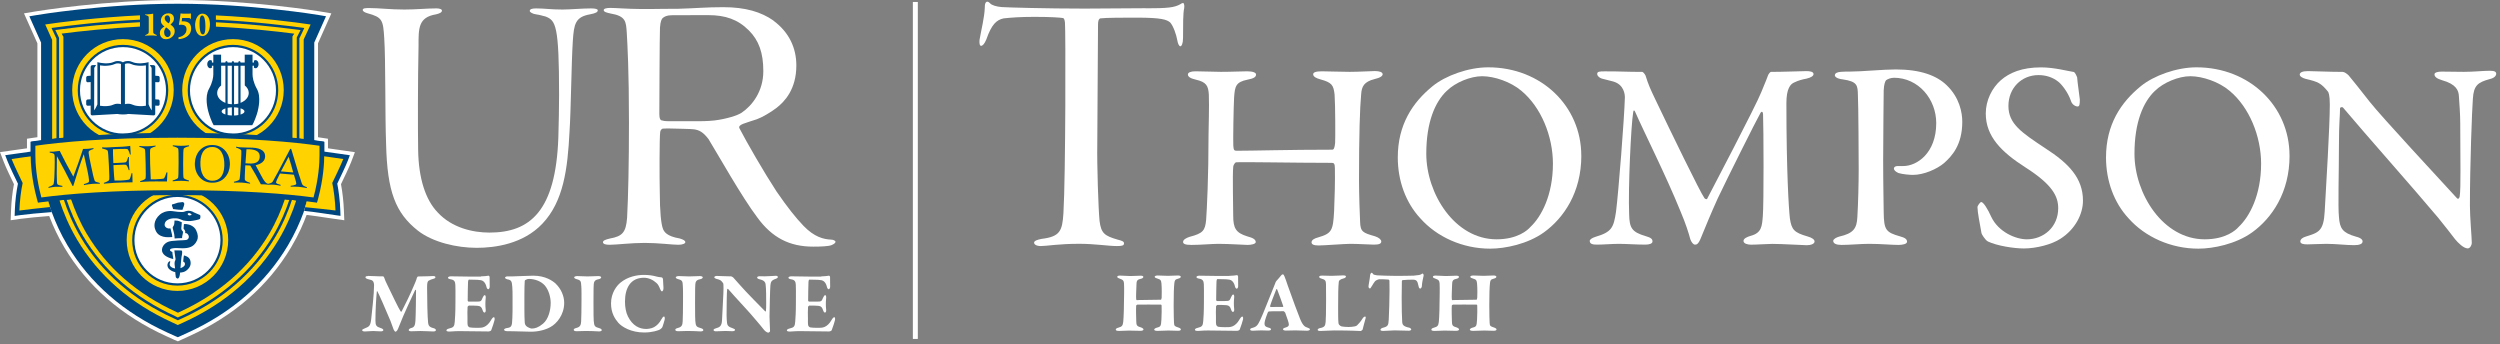 <svg width="516" height="71" viewBox="0 0 516 71" fill="none" xmlns="http://www.w3.org/2000/svg">
<rect x="0" y="0" width="516" height="71" fill="#808080" stroke="none"/>
<g clip-path="url(#clip0_9491_1758)">
<path d="M236.491 1.714C241.075 1.714 242.394 1.562 243.631 0.862C243.946 0.629 244.25 0.547 244.331 0.71C244.412 0.943 244.483 1.095 244.412 1.714C244.179 2.647 244.179 5.213 244.179 7.85C244.179 9.017 243.865 9.554 243.631 9.554C243.317 9.554 243.084 8.854 243.013 8.388C242.779 7.069 242.161 5.355 241.542 4.655C240.842 4.037 239.676 3.641 234.635 3.641C231.998 3.641 228.346 3.641 227.099 3.793C226.713 3.945 226.632 4.493 226.632 5.112C226.632 8.063 226.48 26.392 226.48 29.729C226.399 34.151 226.713 43.239 226.946 45.572C227.261 48.138 227.961 48.675 230.679 49.456C231.612 49.69 231.998 49.842 231.998 50.237C231.998 50.704 231.531 50.785 230.527 50.785C228.742 50.785 226.023 50.319 222.757 50.319C218.487 50.319 216.083 50.785 214.836 50.785C213.822 50.785 213.436 50.4 213.436 50.085C213.436 49.7 214.136 49.467 214.988 49.304C218.792 48.838 219.258 47.671 219.491 44.02C219.958 36.413 219.958 5.659 219.806 4.645C219.725 3.945 219.573 3.712 219.339 3.712C218.792 3.631 217.006 3.479 213.517 3.479C210.566 3.479 208.628 3.631 207.148 3.793C205.677 4.108 204.663 5.031 203.577 8.144C203.192 9.078 202.796 9.463 202.492 9.463C202.188 9.463 202.107 8.844 202.178 8.215C202.563 5.964 203.192 3.631 203.263 1.531C203.263 0.913 203.344 0.517 203.648 0.365C203.882 0.284 204.115 0.446 204.348 0.679C204.663 1.065 205.667 1.379 206.752 1.46C207.918 1.541 215.921 1.775 223.843 1.775L236.501 1.694L236.491 1.714Z" fill="white"/>
<path d="M255.144 31.118C258.521 31.118 266.057 30.895 274.963 30.895C275.297 30.895 275.46 30.56 275.571 29.505C275.622 28.785 275.622 21.695 275.46 19.535C275.237 17.537 274.902 17.04 272.528 16.38C271.697 16.157 271.037 15.833 271.037 15.325C271.037 14.94 271.595 14.717 272.812 14.717C273.533 14.717 277.184 14.829 278.574 14.829C280.46 14.829 283.168 14.666 283.777 14.666C284.72 14.666 285.379 14.889 285.379 15.325C285.379 15.66 284.933 16.046 283.716 16.32C281.505 16.877 281.059 17.871 280.947 19.423C280.673 22.243 280.501 27.953 280.501 37.092C280.501 40.135 280.663 44.618 280.724 45.734C280.775 47.894 281.332 48.056 283.828 48.777C284.659 49.05 285.095 49.497 285.095 49.831C285.095 50.328 284.598 50.491 283.544 50.491C282.661 50.491 280.44 50.328 278.726 50.328C277.509 50.328 273.299 50.663 272.194 50.663C271.25 50.663 270.703 50.501 270.703 50.004C270.703 49.507 271.372 49.172 272.031 49.01C274.912 48.178 275.135 47.57 275.358 43.634C275.47 41.251 275.581 37.153 275.521 34.719C275.521 33.775 275.297 33.613 274.912 33.613C267.214 33.613 256.198 33.39 255.093 33.502C254.931 33.552 254.535 34.049 254.535 34.495C254.373 36.047 254.535 42.853 254.535 44.517C254.535 47.123 255.093 48.056 257.416 48.777C258.633 49.111 259.13 49.385 259.191 49.943C259.191 50.389 258.197 50.552 257.476 50.552C257.091 50.552 253.49 50.328 251.492 50.328C250.214 50.328 247.78 50.552 245.903 50.552C244.625 50.552 244.189 50.328 244.189 49.943C244.189 49.446 244.859 49.111 245.518 48.888C248.287 48.168 248.733 47.61 248.946 45.399C249.109 43.127 249.443 36.483 249.443 27.73C249.443 26.625 249.606 21.969 249.504 19.535C249.393 17.709 249.007 16.928 246.786 16.431C245.569 16.157 245.183 15.772 245.183 15.376C245.183 14.93 245.843 14.717 246.735 14.717C248.287 14.717 250.559 14.829 251.999 14.829C254.322 14.829 256.148 14.717 257.426 14.717C258.592 14.717 259.251 14.991 259.251 15.376C259.251 15.934 258.694 16.208 257.537 16.431C255.042 16.928 254.88 17.821 254.718 20.143C254.606 22.03 254.494 29.11 254.555 30.053C254.606 30.996 254.778 31.108 255.164 31.108L255.144 31.118Z" fill="white"/>
<path d="M326.387 32.112C326.387 39.75 322.736 45.014 318.689 47.945C315.311 50.379 310.655 51.323 307.562 51.323C301.862 51.323 296.547 48.888 293.159 45.065C290.167 41.849 288.503 37.366 288.503 32.498C288.503 25.742 291.546 21.148 295.705 17.77C298.362 15.61 303.069 13.896 307.166 13.896C318.131 13.896 326.377 21.929 326.377 32.112H326.387ZM298.596 18.764C296.212 21.036 294.386 25.184 294.386 31.727C294.386 39.973 300.259 49.395 308.891 49.395C313.211 49.395 315.311 47.509 315.869 46.85C318.141 44.74 320.524 40.257 320.524 33.786C320.524 28.136 318.09 22.101 313.992 18.724C311.832 16.898 308.454 15.731 305.909 15.731C303.525 15.731 300.371 17.009 298.596 18.774V18.764Z" fill="white"/>
<path d="M331.276 14.727C334.816 14.727 335.536 14.839 338.974 14.839C339.137 14.839 339.532 15.336 339.644 15.61C340.252 17.547 340.587 18.267 341.693 20.59C344.735 26.959 350.943 39.75 351.775 40.855C351.825 41.017 352.221 41.19 352.332 41.078C352.992 39.81 362.465 21.756 363.52 19.038C363.632 18.703 364.514 16.715 364.899 15.61C364.95 15.386 365.346 14.839 365.508 14.839C367.892 14.839 372.314 14.677 372.821 14.677C373.541 14.677 374.312 14.788 374.312 15.285C374.312 15.671 373.815 16.005 372.872 16.228C371.989 16.391 371.158 16.614 370.377 16.999C369.494 17.334 368.713 18.379 368.713 21.259C368.713 35.378 369.21 43.188 369.433 45.075C369.768 47.397 370.316 48.006 373.034 48.787C374.028 49.061 374.525 49.446 374.525 49.842C374.525 50.339 373.754 50.613 372.922 50.613C372.314 50.613 367.831 50.339 365.782 50.339C364.788 50.339 362.678 50.501 361.41 50.501C360.69 50.501 359.858 50.278 359.858 49.73C359.858 49.233 360.579 48.898 361.349 48.675C363.621 48.067 363.672 46.677 363.845 44.628C364.068 42.083 364.007 26.351 363.895 23.582C363.895 23.136 363.621 22.811 363.337 23.359C362.455 24.911 356.582 36.646 354.533 40.967C353.205 43.898 351.988 46.84 351.156 48.888C350.547 50.491 350.162 50.491 349.827 50.491C349.492 50.491 349.107 49.994 348.884 49.385C348.549 48.117 347.941 46.17 346.835 43.574C343.904 36.321 339.309 27.233 337.473 23.034C337.311 22.7 337.138 22.7 337.088 23.197C336.641 25.854 336.033 38.918 336.256 44.182C336.307 47.063 336.814 47.894 339.634 48.726C340.8 49.061 341.074 49.335 341.074 49.832C341.074 50.278 340.465 50.491 339.583 50.491C337.808 50.491 335.597 50.329 334.156 50.329C332.716 50.329 330.941 50.491 329.612 50.491C328.781 50.491 328.121 50.379 328.121 49.72C328.121 49.446 328.568 49.111 329.288 48.888C332.665 47.894 333.051 47.002 333.548 43.685C334.045 39.81 335.262 24.414 335.374 20.093C335.374 19.596 335.262 17.486 332.99 16.827L330.606 16.218C330.221 16.107 329.663 15.721 329.663 15.275C329.663 14.778 330.049 14.727 331.266 14.727H331.276Z" fill="white"/>
<path d="M390.896 16.056C390.287 16.056 389.678 16.279 389.293 16.553C389.131 16.715 388.847 17.324 388.796 18.652C388.745 19.819 388.745 26.736 388.684 33.055C388.684 38.096 388.796 42.468 388.796 43.857C388.847 47.458 389.242 47.955 392.174 48.787C393.228 49.061 393.614 49.395 393.614 49.892C393.614 50.389 392.62 50.552 391.839 50.552C390.399 50.552 388.187 50.328 385.743 50.328C384.14 50.328 381.757 50.552 380.093 50.552C379.039 50.552 378.379 50.278 378.379 49.72C378.379 49.334 379.049 49 379.596 48.837C382.589 48.168 383.248 47.123 383.359 44.791C383.522 42.184 383.633 37.812 383.633 35.043C383.633 33.218 383.583 21.36 383.471 19.646C383.42 17.648 383.42 16.827 380.317 16.38C379.262 16.269 378.714 15.883 378.714 15.549C378.714 15.102 379.211 14.879 379.931 14.829C380.317 14.778 381.26 14.778 381.757 14.778C384.252 14.778 388.624 14.332 391.281 14.332C396.434 14.332 399.75 15.61 401.799 17.598C404.457 20.143 405.014 23.247 405.014 25.134C405.014 29.951 402.854 32.224 401.251 33.664C399.811 34.881 397.093 36.098 394.831 36.098C394.222 36.098 392.731 35.986 391.839 35.713C391.23 35.439 390.896 35.104 390.896 34.769C390.896 34.546 391.169 34.272 391.616 34.272H392.833C395.653 34.272 399.639 31.615 399.639 25.407C399.639 20.478 395.987 16.046 390.885 16.046L390.896 16.056Z" fill="white"/>
<path d="M427.998 14.839C428.333 14.95 428.657 15.782 428.718 15.944C428.769 16.887 429.276 20.316 429.276 20.539C429.276 21.482 429.225 21.979 428.83 21.979C428.384 21.979 427.663 21.594 427.44 20.813C426.781 18.875 425.341 17.212 424.783 16.827C423.728 15.995 422.349 15.498 420.746 15.498C417.257 15.498 414.539 18.155 414.539 21.868C414.539 25.58 417.257 27.355 422.176 30.621C426.994 33.725 429.925 36.767 429.925 41.423C429.925 44.192 428.323 47.346 425.27 49.284C423.495 50.45 420.29 51.282 417.734 51.282C415.634 51.282 412.145 50.724 410.309 49.842C409.751 49.568 408.98 48.29 408.98 48.127C408.646 46.241 408.149 43.756 408.149 42.752C408.149 42.478 408.706 41.697 408.919 41.697C409.366 41.697 410.248 43.087 411.019 44.801C412.51 47.904 416.06 49.395 418.332 49.395C421.821 49.395 424.813 46.849 424.813 42.975C424.813 40.591 423.708 38.157 418.058 34.556C413.129 31.402 409.863 28.187 409.863 23.43C409.863 20.721 411.141 18.166 412.966 16.563C414.741 15.011 417.338 13.905 421.273 13.905C423.992 13.905 426.862 14.687 427.978 14.849L427.998 14.839Z" fill="white"/>
<path d="M472.566 32.112C472.566 39.75 468.915 45.014 464.868 47.945C461.49 50.379 456.834 51.323 453.741 51.323C448.041 51.323 442.726 48.888 439.338 45.065C436.346 41.849 434.682 37.366 434.682 32.498C434.682 25.742 437.725 21.148 441.884 17.77C444.541 15.61 449.248 13.896 453.345 13.896C464.31 13.896 472.556 21.929 472.556 32.112H472.566ZM444.764 18.764C442.381 21.036 440.555 25.184 440.555 31.727C440.555 39.973 446.428 49.395 455.059 49.395C459.38 49.395 461.48 47.509 462.038 46.85C464.31 44.74 466.693 40.257 466.693 33.786C466.693 28.136 464.259 22.101 460.161 18.724C458.001 16.898 454.623 15.731 452.077 15.731C449.694 15.731 446.539 17.009 444.764 18.774V18.764Z" fill="white"/>
<path d="M476.4 14.677C477.678 14.677 480.721 14.839 483.541 14.839C483.875 14.839 484.423 15.224 484.758 15.559C485.589 16.553 486.969 18.277 489.129 21.036C491.675 24.251 503.583 37.041 507.123 40.916C507.457 41.251 507.681 40.693 507.681 40.531C507.954 38.816 507.792 32.782 507.792 25.468C507.792 23.582 507.63 21.533 507.518 19.88C507.468 18.713 507.021 17.385 504.029 16.553C502.924 16.218 502.477 15.833 502.477 15.336C502.477 14.95 503.197 14.778 503.968 14.778C505.358 14.778 506.849 14.829 508.512 14.829C510.612 14.829 512.498 14.605 513.939 14.605C514.882 14.605 515.217 14.829 515.217 15.214C515.217 15.6 514.882 16.096 513.888 16.32C511.454 16.989 510.561 17.598 510.399 20.417C510.237 22.355 509.79 33.989 509.79 42.458C509.79 44.781 510.176 49.101 510.176 50.105C510.176 50.653 509.79 51.272 509.344 51.272C508.462 51.272 507.295 50.055 506.737 49.385C505.794 48.168 504.739 46.779 503.248 44.953C498.045 38.745 488.632 28.177 483.642 22.253C483.419 21.979 482.983 22.142 482.983 22.365C482.983 23.856 482.76 25.408 482.76 29.729C482.76 35.267 482.536 42.853 482.76 44.791C482.922 47.174 483.53 48.057 486.249 48.838C487.354 49.111 487.638 49.497 487.638 49.832C487.638 50.389 486.918 50.602 485.863 50.602C484.261 50.602 482.151 50.329 480.163 50.329C478.946 50.329 477.171 50.44 476.228 50.44C475.457 50.44 474.787 50.329 474.787 49.832C474.787 49.335 475.345 49 475.893 48.838C478.5 48.006 479.605 47.783 479.818 43.634C480.092 38.816 480.873 26.077 480.873 21.594C480.873 19.545 480.599 18.987 480.427 18.825C479.037 17.162 478.489 16.888 475.883 16.279C475.274 16.117 474.666 15.782 474.666 15.397C474.666 14.95 475.213 14.677 476.38 14.677H476.4Z" fill="white"/>
<path d="M234.726 61.932C236.014 61.932 238.367 61.861 239.625 61.861C239.676 61.861 239.747 61.648 239.767 61.435C239.797 61.202 239.797 59.234 239.726 58.525C239.655 57.875 239.564 57.683 238.905 57.5C238.631 57.429 238.327 57.307 238.327 57.125C238.327 57.003 238.519 56.861 238.956 56.861C239.189 56.861 240.589 56.932 241.055 56.932C241.633 56.932 242.921 56.861 243.134 56.861C243.489 56.861 243.713 56.973 243.713 57.115C243.713 57.318 243.53 57.419 243.124 57.531C242.516 57.672 242.445 57.926 242.384 58.464C242.293 59.275 242.242 60.725 242.242 63.018C242.242 65.31 242.293 65.848 242.313 66.608C242.333 67.308 242.506 67.359 243.175 67.582C243.53 67.704 243.733 67.836 243.733 67.998C243.733 68.211 243.449 68.272 243.124 68.272C242.82 68.272 241.694 68.221 241.167 68.221C240.751 68.221 239.28 68.292 238.925 68.292C238.418 68.292 238.225 68.18 238.225 68.028C238.225 67.876 238.499 67.704 238.763 67.633C239.605 67.42 239.625 67.308 239.716 65.949C239.767 65.249 239.787 63.352 239.757 63.058C239.737 62.967 239.686 62.876 239.635 62.876C238.844 62.876 235.101 62.835 234.736 62.876C234.625 62.896 234.503 63.018 234.503 63.129C234.452 63.9 234.503 65.624 234.523 66.213C234.543 67.055 234.594 67.308 235.335 67.521C235.71 67.633 236.014 67.805 236.014 68.008C236.014 68.211 235.639 68.282 235.406 68.282C235.284 68.282 233.61 68.231 232.981 68.231C232.566 68.231 231.561 68.302 230.973 68.302C230.466 68.302 230.294 68.191 230.294 68.049C230.294 67.836 230.486 67.724 230.851 67.623C231.572 67.43 231.744 67.207 231.835 66.436C231.927 65.716 232.018 62.744 232.018 60.513C232.018 59.853 232.038 59.204 231.998 58.525C231.957 57.916 231.785 57.754 231.257 57.571C230.831 57.429 230.598 57.307 230.598 57.145C230.598 56.952 230.831 56.881 231.176 56.881C231.663 56.881 232.789 56.973 233.276 56.973C234.016 56.973 234.959 56.902 235.395 56.902C235.771 56.902 235.984 56.973 235.984 57.155C235.984 57.358 235.73 57.5 235.335 57.581C234.614 57.743 234.584 58.099 234.564 58.839C234.543 59.498 234.442 61.435 234.513 61.821C234.533 61.872 234.625 61.983 234.746 61.983L234.726 61.932Z" fill="white"/>
<path d="M253.744 56.932C254.332 56.932 255.052 56.841 255.306 56.79C255.377 56.77 255.519 56.912 255.539 57.044C255.559 57.115 255.559 58.707 255.559 59.072C255.559 59.326 255.417 59.59 255.255 59.59C255.093 59.59 254.931 59.316 254.9 59.123C254.667 58.099 254.109 57.794 253.774 57.723C253.5 57.672 252.963 57.602 251.299 57.602C251.228 57.602 251.107 57.672 251.086 58.119C251.066 58.545 251.015 60.634 251.015 61.943C251.015 61.993 251.107 62.135 251.228 62.135H252.77C253.845 62.135 253.774 62.044 254.119 61.294C254.241 61.02 254.373 60.786 254.545 60.786C254.707 60.786 254.758 61.091 254.738 61.344C254.697 61.831 254.667 62.156 254.667 62.551C254.667 63.018 254.687 63.342 254.738 63.829C254.778 64.154 254.647 64.387 254.484 64.387C254.342 64.387 254.18 64.174 254.129 63.971C253.896 63.221 253.612 63.038 253.085 62.987C252.506 62.937 251.867 62.937 251.269 62.937C251.198 62.937 250.995 63.15 250.995 63.19C250.944 63.768 250.955 65.006 250.975 65.523C250.995 65.898 250.934 66.568 251.015 66.974C251.036 67.115 251.208 67.389 251.431 67.44C251.705 67.491 252.222 67.531 252.79 67.531C253.47 67.531 253.937 67.552 254.403 67.349C254.92 67.136 255.428 66.649 255.783 66.02C256.067 65.533 256.249 65.341 256.411 65.341C256.624 65.341 256.574 65.756 256.574 65.878C256.574 66.02 256.036 67.673 255.874 68.028C255.803 68.191 255.458 68.282 255.367 68.282C255.174 68.282 249.9 68.211 249.322 68.211C248.013 68.211 247.891 68.302 247.273 68.302C246.928 68.302 246.624 68.251 246.624 68.069C246.624 67.886 246.857 67.744 247.181 67.673C248.094 67.46 248.277 67.247 248.348 66.274C248.399 65.543 248.49 64.519 248.49 62.308C248.49 60.097 248.51 59.174 248.47 58.646C248.429 58.058 248.307 57.642 247.536 57.52C247.161 57.449 246.948 57.378 246.948 57.165C246.948 57.003 247.293 56.902 247.526 56.902C248.368 56.902 250.214 56.952 251.046 56.952H253.734L253.744 56.932Z" fill="white"/>
<path d="M265.094 56.983C265.276 57.378 265.601 58.362 265.773 58.879C266.777 61.73 267.944 64.853 268.339 65.817C268.918 67.247 269.364 67.47 269.881 67.633C270.185 67.724 270.368 67.846 270.368 67.978C270.368 68.109 270.175 68.261 269.78 68.261C269.384 68.261 267.822 68.191 267.376 68.191C266.788 68.191 265.854 68.231 265.388 68.231C265.063 68.231 264.81 68.12 264.81 67.947C264.81 67.856 264.931 67.714 265.276 67.623C265.976 67.44 266.017 67.197 266.017 66.943C266.017 66.618 265.672 65.685 265.266 64.539C265.246 64.468 264.992 64.235 264.942 64.235C262.588 64.215 262.071 64.285 261.878 64.285C261.828 64.285 261.716 64.407 261.676 64.488C261.067 66.03 260.996 66.517 260.996 66.821C260.996 67.247 261.209 67.47 261.818 67.623C262.193 67.714 262.335 67.805 262.335 67.998C262.335 68.12 262.122 68.231 261.777 68.231C261.432 68.231 261.006 68.191 260.337 68.191C259.637 68.191 258.886 68.261 258.612 68.261C258.146 68.261 258.034 68.14 258.034 68.028C258.034 67.886 258.085 67.775 258.501 67.673C259.414 67.44 259.617 67.044 260.114 66.04C260.56 65.198 262.467 60.228 263.177 58.545C263.177 58.545 263.268 58.311 263.288 58.24C263.309 58.19 263.359 58.098 263.43 58.007C263.643 57.754 264.292 57.054 264.414 56.861C264.526 56.699 264.668 56.628 264.759 56.628C264.871 56.628 264.942 56.648 265.084 56.983H265.094ZM264.86 63.19C264.607 62.399 263.887 60.462 263.603 59.731C263.562 59.589 263.44 59.66 263.39 59.802C263.045 60.664 262.223 62.794 262.152 63.16C262.112 63.281 262.223 63.373 262.294 63.373C262.974 63.352 264.232 63.332 264.789 63.352C264.81 63.352 264.901 63.281 264.86 63.19Z" fill="white"/>
<path d="M272.823 56.881C273.309 56.881 274.314 56.932 274.831 56.932C275.531 56.932 276.788 56.841 277.214 56.841C277.64 56.841 277.803 56.932 277.803 57.054C277.803 57.256 277.569 57.398 277.427 57.429C276.494 57.662 276.352 57.946 276.332 58.149C276.21 59.082 276.19 60.908 276.19 63.545C276.19 64.711 276.19 66.06 276.261 66.679C276.312 67.196 276.91 67.379 276.941 67.379C277.214 67.43 277.853 67.491 278.32 67.491C278.645 67.491 279.273 67.45 279.608 67.369C279.77 67.328 279.963 67.278 280.075 67.176C280.308 66.943 280.795 66.476 281.272 65.685C281.393 65.492 281.627 65.33 281.758 65.33C281.9 65.33 281.921 65.543 281.829 65.817C281.667 66.334 281.343 67.633 281.241 68.038C281.221 68.089 280.937 68.322 280.846 68.322C280.541 68.322 278.959 68.201 275.338 68.201C274.638 68.201 273.218 68.312 272.518 68.312C272.194 68.312 271.96 68.241 271.96 68.079C271.96 67.957 272.143 67.775 272.427 67.724C273.411 67.541 273.543 67.237 273.614 66.415C273.654 65.969 273.705 64.529 273.705 61.963C273.705 59.741 273.705 59.295 273.685 58.697C273.664 57.977 273.573 57.723 272.772 57.51C272.427 57.419 272.275 57.277 272.275 57.155C272.275 56.962 272.508 56.891 272.812 56.891L272.823 56.881Z" fill="white"/>
<path d="M291.871 56.881C292.834 56.81 293.088 56.739 293.321 56.617C293.463 56.526 293.555 56.455 293.626 56.455C293.717 56.455 293.899 56.688 293.828 56.942C293.707 57.409 293.484 58.484 293.473 59.042C293.473 59.204 293.352 59.559 293.118 59.559C292.997 59.559 292.865 59.468 292.774 59.001C292.561 57.926 292.348 57.723 291.556 57.723C291.07 57.723 290.086 57.743 289.528 57.814C289.406 57.835 289.345 57.936 289.345 58.027C289.345 58.849 289.305 59.894 289.305 61.435C289.305 63.494 289.345 65.503 289.416 66.507C289.457 66.973 289.619 67.389 290.867 67.633C291.12 67.683 291.283 67.917 291.283 68.008C291.283 68.15 290.999 68.261 290.796 68.261C290.654 68.261 288.159 68.191 287.834 68.191C287.438 68.191 285.826 68.302 285.501 68.302C285.156 68.302 284.923 68.231 284.923 68.089C284.923 67.886 285.156 67.734 285.349 67.673C286.465 67.389 286.566 67.186 286.637 65.969C286.708 64.914 286.799 61.374 286.799 60.015C286.799 58.991 286.779 58.261 286.779 57.956C286.779 57.774 286.617 57.703 286.566 57.703C286.242 57.652 285.075 57.632 284.629 57.632C284.538 57.632 283.98 57.845 283.807 58.048C283.574 58.322 283.391 58.656 283.178 59.001C282.945 59.356 282.854 59.539 282.763 59.539C282.55 59.539 282.458 59.305 282.458 59.123C282.458 58.778 282.763 57.53 282.803 56.688C282.803 56.638 282.965 56.293 283.107 56.293C283.229 56.293 283.341 56.455 283.412 56.577C283.462 56.668 283.828 56.79 284.223 56.831C284.568 56.871 287.398 56.942 288.077 56.942C289.122 56.942 291.343 56.922 291.861 56.891L291.871 56.881Z" fill="white"/>
<path d="M299.863 61.932C301.152 61.932 303.505 61.861 304.762 61.861C304.813 61.861 304.884 61.648 304.904 61.435C304.945 61.202 304.945 59.234 304.864 58.525C304.793 57.875 304.702 57.683 304.042 57.5C303.779 57.429 303.464 57.307 303.464 57.125C303.464 57.003 303.657 56.861 304.093 56.861C304.326 56.861 305.726 56.932 306.193 56.932C306.771 56.932 308.059 56.861 308.272 56.861C308.627 56.861 308.85 56.973 308.85 57.115C308.85 57.318 308.667 57.419 308.262 57.531C307.653 57.672 307.582 57.926 307.531 58.464C307.44 59.275 307.389 60.725 307.389 63.018C307.389 65.31 307.44 65.848 307.46 66.608C307.481 67.308 307.653 67.359 308.323 67.582C308.678 67.704 308.88 67.836 308.88 67.998C308.88 68.211 308.596 68.272 308.272 68.272C307.968 68.272 306.842 68.221 306.314 68.221C305.898 68.221 304.428 68.292 304.073 68.292C303.576 68.292 303.373 68.18 303.373 68.028C303.373 67.876 303.647 67.704 303.91 67.633C304.752 67.42 304.773 67.308 304.864 65.949C304.915 65.249 304.935 63.352 304.904 63.058C304.884 62.967 304.833 62.876 304.783 62.876C303.992 62.876 300.249 62.835 299.884 62.876C299.772 62.896 299.65 63.018 299.65 63.129C299.6 63.9 299.65 65.624 299.671 66.213C299.691 67.055 299.742 67.308 300.472 67.521C300.847 67.633 301.152 67.805 301.152 68.008C301.152 68.211 300.776 68.282 300.543 68.282C300.421 68.282 298.748 68.231 298.119 68.231C297.703 68.231 296.699 68.302 296.111 68.302C295.603 68.302 295.431 68.191 295.431 68.049C295.431 67.836 295.624 67.724 295.989 67.623C296.709 67.43 296.881 67.207 296.973 66.436C297.064 65.716 297.155 62.744 297.155 60.513C297.155 59.853 297.176 59.204 297.135 58.525C297.094 57.916 296.922 57.754 296.405 57.571C295.979 57.429 295.745 57.307 295.745 57.145C295.745 56.952 295.979 56.881 296.324 56.881C296.81 56.881 297.936 56.973 298.423 56.973C299.153 56.973 300.107 56.902 300.543 56.902C300.918 56.902 301.131 56.973 301.131 57.155C301.131 57.358 300.878 57.5 300.482 57.581C299.762 57.743 299.732 58.099 299.711 58.839C299.691 59.498 299.59 61.435 299.661 61.821C299.681 61.872 299.772 61.983 299.894 61.983L299.863 61.932Z" fill="white"/>
<path d="M189.438 0.406H188.414V69.955H189.438V0.406Z" fill="white"/>
<path d="M89.987 1.724C90.9 1.724 91.215 1.957 91.215 2.191C91.215 2.576 90.677 2.799 89.987 2.962C86.306 3.57 86.387 5.873 86.387 9.473C86.235 16.675 86.235 26.554 86.306 30.925C86.387 36.829 87.837 41.271 90.363 43.868C93.274 47.012 97.564 48.006 101.013 48.006C109.36 48.006 114.706 43.635 115.243 28.39C115.324 25.631 115.395 22.03 115.395 19.657C115.395 5.173 114.706 4.26 112.637 3.418C112.028 3.266 111.257 3.033 110.648 2.962C109.959 2.88 109.34 2.505 109.34 2.272C109.34 1.886 109.797 1.734 110.648 1.734C112.413 1.734 113.631 1.968 116.085 1.968C117.769 1.968 120.081 1.734 121.998 1.734C122.921 1.734 123.378 1.886 123.378 2.12C123.378 2.495 122.992 2.728 121.765 2.962C118.702 3.499 118.469 5.031 118.235 8.398C117.931 12.922 117.85 22.872 117.546 27.244C117.16 34.831 116.318 41.575 111.947 46.17C107.961 50.38 102.139 51.15 98.386 51.15C94.248 51.15 89.349 50.004 86.285 47.631C81.609 43.959 79.926 39.506 79.692 29.779C79.459 23.724 79.611 12.395 79.307 7.871C79.074 4.118 78.922 3.58 75.859 2.738C75.321 2.586 74.865 2.353 74.865 2.049C74.865 1.663 75.554 1.663 76.244 1.663C78.232 1.663 80.534 1.968 83.445 1.968C85.971 1.968 88.04 1.734 89.957 1.734L89.987 1.724Z" fill="white"/>
<path d="M159.618 4.25C162.833 6.623 164.365 9.838 164.365 13.52C164.365 18.419 161.961 20.975 160.227 22.304C159.06 23.197 157.275 24.241 156.2 24.617C153.796 25.438 152.305 25.682 152.609 26.452C154.07 29.292 157.661 35.52 160.267 39.506C162.641 42.955 164.253 44.943 165.856 46.627C168.077 48.929 169.994 49.385 171.526 49.456C171.982 49.456 172.449 49.68 172.449 49.913C172.449 50.146 172.145 50.369 171.607 50.603C170.988 50.836 169.467 50.907 167.854 50.907C162.955 50.907 159.354 49.071 156.291 44.852C153.147 40.713 148.096 31.737 146.26 28.745C145.114 27.213 144.272 26.848 143.268 26.696C142.923 26.605 138.947 26.544 138.399 26.523C137.983 26.503 137.486 26.513 136.868 26.544C136.563 26.544 136.259 26.929 136.259 27.315C136.107 28.39 136.107 36.737 136.178 39.496C136.178 43.858 136.482 46.231 136.787 47.083C137.02 47.854 137.628 48.767 140.306 49.223C141.077 49.456 141.452 49.68 141.452 49.984C141.452 50.288 140.844 50.521 140.002 50.521C138.775 50.521 135.945 50.136 133.034 50.136C130.275 50.136 127.212 50.521 125.832 50.521C124.99 50.521 124.453 50.369 124.453 49.984C124.453 49.68 124.909 49.446 125.913 49.223C128.439 48.767 129.21 47.996 129.433 44.933C129.666 40.561 129.818 33.887 129.818 25.225C129.818 14.575 129.514 9.372 129.362 6.684C129.2 4.463 129.2 3.317 125.984 2.779C125.295 2.627 124.605 2.475 124.605 2.089C124.605 1.785 125.143 1.633 125.984 1.633C127.06 1.633 129.514 1.846 132.121 1.856C134.281 1.856 135.914 1.856 137.192 1.826C137.446 1.826 139.667 1.826 139.9 1.815C143.623 1.714 145.712 1.481 149.293 1.481C153.887 1.481 157.103 2.475 159.638 4.24L159.618 4.25ZM136.807 3.702C136.594 3.874 136.3 4.361 136.219 5.741C136.148 7.039 136.087 22.263 136.087 23.562C136.087 24.485 136.31 24.87 136.695 24.87C137.081 25.022 137.923 25.022 138.379 25.022C138.724 25.012 142.558 25.022 143.278 25.022C144.475 25.032 146.027 25.022 147.477 24.86C149.84 24.576 152.244 23.836 153.086 23.257C155.236 21.797 157.549 18.886 157.549 14.677C157.549 10.924 156.636 8.337 154.557 6.268C152.265 3.976 149.658 3.124 146.209 3.124C146.138 3.124 145.175 3.124 144.211 3.124C143.248 3.124 138.714 3.144 138.643 3.144C137.608 3.144 137.121 3.448 136.807 3.702Z" fill="white"/>
<path d="M75.95 56.952C77.045 56.952 77.512 57.043 79.104 57.043C79.145 57.043 79.287 57.206 79.297 57.297C79.439 57.743 79.621 58.159 79.997 58.91C80.818 60.614 82.329 63.788 82.705 64.295C82.745 64.336 82.847 64.346 82.867 64.336C83.384 63.383 84.754 60.583 85.464 58.869C85.585 58.585 85.971 57.723 86.042 57.347C86.062 57.256 86.224 57.063 86.255 57.063C87.817 57.063 89.237 56.972 89.389 56.972C89.602 56.972 89.876 57.023 89.876 57.206C89.876 57.408 89.683 57.489 89.338 57.581C89.054 57.652 88.831 57.743 88.527 57.905C88.202 58.068 88.151 58.463 88.151 59.376C88.151 61.425 88.222 65.584 88.365 66.659C88.436 67.145 88.578 67.521 89.49 67.734C89.795 67.805 89.977 67.998 89.977 68.129C89.977 68.342 89.693 68.413 89.419 68.413C89.216 68.413 87.391 68.322 86.762 68.322C86.437 68.322 85.291 68.373 84.896 68.373C84.571 68.373 84.358 68.302 84.358 68.119C84.358 67.957 84.612 67.764 84.865 67.703C85.616 67.561 85.687 66.933 85.748 66.182C85.819 65.269 85.869 60.908 85.869 60.025C85.869 59.812 85.748 59.741 85.677 59.883C84.926 61.445 83.648 64.265 83.202 65.299C82.735 66.395 82.38 67.359 82.147 67.886C81.934 68.393 81.68 68.464 81.609 68.464C81.538 68.464 81.335 68.231 81.254 68.038C81.183 67.845 80.909 67.085 80.595 66.243C79.662 63.981 78.07 60.38 77.887 60.127C77.836 60.035 77.775 60.106 77.775 60.177C77.633 61.597 77.491 64.052 77.491 66.131C77.491 67.206 77.674 67.419 78.587 67.713C78.962 67.835 79.124 67.977 79.124 68.139C79.124 68.281 78.911 68.393 78.607 68.393C78.07 68.393 77.42 68.322 77.015 68.322C76.609 68.322 75.727 68.413 75.331 68.413C75.077 68.413 74.753 68.373 74.753 68.15C74.753 68.008 74.945 67.916 75.29 67.774C76.224 67.419 76.457 67.237 76.619 65.857C76.781 64.417 77.207 60.603 77.207 58.879C77.207 58.605 77.167 57.926 76.579 57.784L75.858 57.591C75.737 57.55 75.432 57.429 75.432 57.246C75.432 57.063 75.574 56.982 75.95 56.982V56.952Z" fill="white"/>
<path d="M99.258 57.043C99.846 57.043 100.566 56.952 100.82 56.901C100.891 56.881 101.033 57.023 101.053 57.155C101.074 57.226 101.074 58.818 101.074 59.184C101.074 59.437 100.932 59.701 100.769 59.701C100.607 59.701 100.445 59.427 100.414 59.234C100.181 58.21 99.623 57.906 99.288 57.834C99.015 57.784 98.477 57.713 96.814 57.713C96.743 57.713 96.621 57.784 96.601 58.23C96.58 58.656 96.53 60.745 96.53 62.054C96.53 62.105 96.621 62.257 96.743 62.257H98.284C99.359 62.257 99.288 62.166 99.633 61.415C99.755 61.151 99.887 60.918 100.059 60.918C100.222 60.918 100.272 61.222 100.252 61.476C100.211 61.963 100.181 62.287 100.181 62.683C100.181 63.149 100.201 63.474 100.252 63.961C100.293 64.285 100.161 64.519 99.998 64.519C99.856 64.519 99.694 64.306 99.643 64.103C99.41 63.352 99.126 63.17 98.599 63.119C98.021 63.068 97.382 63.068 96.783 63.068C96.712 63.068 96.509 63.281 96.509 63.322C96.459 63.9 96.469 65.137 96.489 65.655C96.509 66.03 96.448 66.699 96.53 67.105C96.55 67.247 96.722 67.521 96.945 67.572C97.219 67.622 97.737 67.663 98.305 67.663C98.984 67.663 99.451 67.683 99.917 67.48C100.435 67.267 100.942 66.781 101.297 66.152C101.581 65.665 101.763 65.472 101.926 65.472C102.139 65.472 102.088 65.888 102.088 66.01C102.088 66.152 101.55 67.805 101.388 68.16C101.317 68.322 100.972 68.413 100.881 68.413C100.688 68.413 95.414 68.343 94.836 68.343C93.527 68.343 93.395 68.434 92.787 68.434C92.442 68.434 92.138 68.383 92.138 68.201C92.138 68.018 92.371 67.876 92.696 67.805C93.608 67.592 93.791 67.379 93.862 66.405C93.913 65.675 94.004 64.65 94.004 62.439C94.004 60.228 94.024 59.305 93.984 58.778C93.943 58.19 93.821 57.774 93.051 57.652C92.675 57.581 92.462 57.51 92.462 57.297C92.462 57.135 92.807 57.033 93.04 57.033C93.882 57.033 95.728 57.084 96.56 57.084H99.248L99.258 57.043Z" fill="white"/>
<path d="M114.746 58.605C115.72 59.538 116.45 61.009 116.45 62.5C116.45 65.026 114.868 66.811 113.63 67.49C112.576 68.099 111.064 68.464 109.614 68.464C108.873 68.464 106.997 68.413 105.993 68.373C105.344 68.353 104.938 68.353 104.644 68.353C104.248 68.353 104.035 68.19 104.035 68.048C104.035 67.906 104.319 67.764 104.542 67.724C105.587 67.582 105.689 67.379 105.749 65.644C105.79 64.59 105.8 63.778 105.79 63.149C105.77 62.257 105.831 60.299 105.739 59.234C105.648 58.108 105.597 57.784 104.664 57.642C104.482 57.601 104.238 57.439 104.238 57.317C104.238 57.175 104.492 57.043 104.745 57.043H105.891C106.754 57.043 108.853 56.901 110.07 56.901C112.565 56.901 114.067 57.956 114.766 58.605H114.746ZM108.427 57.794C108.336 57.845 108.305 57.956 108.305 58.047C108.265 58.585 108.234 59.518 108.234 61.1V63.687C108.234 64.924 108.255 65.766 108.305 66.557C108.346 66.933 108.427 67.095 108.66 67.328C108.914 67.561 109.543 67.815 109.715 67.815C110.415 67.815 111.115 67.612 112.079 66.811C113.174 65.898 113.661 64.062 113.661 62.52C113.661 61.395 113.286 59.924 112.474 58.95C111.744 58.088 110.425 57.571 109.208 57.571C108.884 57.571 108.691 57.662 108.417 57.804L108.427 57.794Z" fill="white"/>
<path d="M119.97 59.001C119.919 58.139 119.919 57.855 119.087 57.642C118.641 57.52 118.509 57.388 118.509 57.246C118.509 57.104 118.793 56.982 119.158 56.982C119.716 56.982 120.67 57.053 121.258 57.053C122.14 57.053 122.85 56.982 123.479 56.982C123.783 56.982 124.088 57.074 124.088 57.246C124.088 57.439 123.804 57.591 123.499 57.642C122.678 57.784 122.587 58.25 122.546 58.717C122.526 59.072 122.495 59.467 122.495 62.318C122.495 65.168 122.516 65.685 122.546 66.212C122.637 67.308 122.739 67.47 123.692 67.734C124.017 67.825 124.199 67.947 124.199 68.15C124.199 68.363 123.824 68.403 123.611 68.403C123.002 68.383 121.795 68.292 120.923 68.312C120.406 68.312 119.686 68.363 119.026 68.363C118.56 68.363 118.418 68.241 118.418 68.038C118.418 67.916 118.58 67.785 118.976 67.683C119.767 67.49 119.909 67.054 119.949 66.324C119.99 65.604 120.02 63.778 120.02 62.257C120.02 61.435 120.041 59.741 119.98 59.011L119.97 59.001Z" fill="white"/>
<path d="M135.336 57.043C135.752 57.155 136.087 57.206 136.594 57.256C136.715 57.277 136.847 57.51 136.847 57.703L136.939 59.407C136.959 59.782 136.827 60.137 136.614 60.137C136.503 60.137 136.35 59.924 136.239 59.64C136.046 59.123 135.813 58.666 135.488 58.402C134.829 57.794 133.896 57.327 132.922 57.327C130.102 57.327 128.997 59.498 128.997 62.247C128.997 63.443 129.21 64.529 129.605 65.31C130.569 67.247 131.989 67.896 133.368 67.896C133.551 67.896 134.413 67.856 135.001 67.521C135.61 67.166 136.097 66.679 136.492 65.939C136.726 65.523 136.868 65.33 137.05 65.33C137.243 65.33 137.233 65.837 137.172 66.03C137.06 66.496 136.827 67.196 136.726 67.48C136.675 67.643 136.35 67.967 136.046 68.089C135.813 68.18 134.687 68.626 132.963 68.626C130.234 68.626 128.358 67.46 127.617 66.618C126.938 65.827 126.116 64.61 126.116 62.632C126.116 60.411 127.323 58.94 128.074 58.331C129.595 57.074 131.532 56.739 132.902 56.739C133.835 56.739 134.717 56.861 135.356 57.043H135.336Z" fill="white"/>
<path d="M140.935 59.001C140.884 58.139 140.884 57.855 140.052 57.642C139.606 57.52 139.474 57.388 139.474 57.246C139.474 57.104 139.758 56.982 140.123 56.982C140.681 56.982 141.635 57.053 142.223 57.053C143.105 57.053 143.815 56.982 144.444 56.982C144.749 56.982 145.053 57.074 145.053 57.246C145.053 57.439 144.769 57.591 144.465 57.642C143.643 57.784 143.552 58.25 143.511 58.717C143.491 59.072 143.46 59.467 143.46 62.318C143.46 65.168 143.481 65.685 143.511 66.212C143.602 67.308 143.704 67.47 144.657 67.734C144.982 67.825 145.164 67.947 145.164 68.15C145.164 68.363 144.789 68.403 144.576 68.403C143.968 68.383 142.761 68.292 141.888 68.312C141.371 68.312 140.651 68.363 139.992 68.363C139.525 68.363 139.383 68.241 139.383 68.038C139.383 67.916 139.545 67.785 139.941 67.683C140.732 67.49 140.874 67.054 140.904 66.324C140.945 65.604 140.975 63.778 140.975 62.257C140.975 61.435 140.996 59.741 140.935 59.011V59.001Z" fill="white"/>
<path d="M147.944 56.952C148.339 56.952 150.003 57.043 150.926 57.043C151.017 57.043 151.301 57.236 151.342 57.277C151.615 57.601 152.133 58.159 152.883 59.001C153.816 60.096 157.113 63.433 157.945 64.275C158.016 64.346 158.087 64.225 158.087 64.184C158.178 63.677 158.127 61.597 158.127 60.614C158.127 60.025 158.076 59.072 158.016 58.636C157.965 58.281 157.762 57.895 156.92 57.682C156.545 57.591 156.271 57.5 156.271 57.267C156.271 57.145 156.454 57.013 156.809 57.013C157.235 57.013 157.62 57.033 157.884 57.033C158.837 57.033 159.659 56.922 160.125 56.922C160.43 56.922 160.551 57.043 160.551 57.196C160.551 57.287 160.409 57.449 160.105 57.55C159.081 57.895 159.101 58.301 159.01 58.91C158.939 59.538 158.827 64.579 158.827 65.35C158.827 66.121 158.939 67.795 158.939 68.332C158.939 68.495 158.665 68.657 158.614 68.657C158.188 68.657 157.732 68.16 157.569 67.927C157.214 67.44 156.849 67.064 156.372 66.476C154.689 64.397 151.849 61.486 150.277 59.64C150.185 59.528 150.084 59.711 150.084 59.752C150.043 60.238 150.013 60.614 149.993 62.034C149.952 64.955 149.942 65.655 150.064 66.679C150.114 67.125 150.317 67.47 151.189 67.734C151.544 67.846 151.707 67.967 151.707 68.079C151.707 68.292 151.453 68.363 151.118 68.363C150.601 68.363 150.348 68.312 149.719 68.312C149.323 68.312 148.055 68.383 147.741 68.383C147.487 68.383 147.274 68.261 147.274 68.129C147.274 67.916 147.528 67.846 147.7 67.785C148.512 67.551 148.978 67.369 149.029 66.03C149.12 63.738 149.333 60.705 149.333 59.518C149.333 58.768 149.313 58.534 149.242 58.443C149.009 58.159 148.917 57.784 147.934 57.581C147.741 57.54 147.426 57.388 147.426 57.236C147.426 57.084 147.66 56.952 147.934 56.952H147.944Z" fill="white"/>
<path d="M169.528 57.043C170.116 57.043 170.836 56.952 171.09 56.901C171.161 56.881 171.303 57.023 171.323 57.155C171.343 57.226 171.343 58.818 171.343 59.184C171.343 59.437 171.201 59.701 171.039 59.701C170.877 59.701 170.714 59.427 170.684 59.234C170.451 58.21 169.893 57.906 169.558 57.834C169.284 57.784 168.747 57.713 167.083 57.713C167.012 57.713 166.891 57.784 166.87 58.23C166.85 58.656 166.799 60.745 166.799 62.054C166.799 62.105 166.891 62.257 167.012 62.257H168.554C169.629 62.257 169.558 62.166 169.903 61.415C170.025 61.151 170.156 60.918 170.329 60.918C170.491 60.918 170.542 61.222 170.522 61.476C170.481 61.963 170.451 62.287 170.451 62.683C170.451 63.149 170.471 63.474 170.522 63.961C170.562 64.285 170.43 64.519 170.268 64.519C170.126 64.519 169.964 64.306 169.913 64.103C169.68 63.352 169.396 63.17 168.868 63.119C168.29 63.068 167.651 63.068 167.053 63.068C166.982 63.068 166.779 63.281 166.779 63.322C166.728 63.9 166.738 65.137 166.759 65.655C166.779 66.03 166.718 66.699 166.799 67.105C166.819 67.247 166.992 67.521 167.215 67.572C167.489 67.622 168.006 67.663 168.574 67.663C169.254 67.663 169.72 67.683 170.187 67.48C170.704 67.267 171.211 66.781 171.566 66.152C171.85 65.665 172.033 65.472 172.195 65.472C172.408 65.472 172.357 65.888 172.357 66.01C172.357 66.152 171.82 67.805 171.658 68.16C171.587 68.322 171.242 68.413 171.151 68.413C170.958 68.413 165.683 68.343 165.105 68.343C163.797 68.343 163.665 68.434 163.056 68.434C162.712 68.434 162.407 68.383 162.407 68.201C162.407 68.018 162.641 67.876 162.965 67.805C163.878 67.592 164.061 67.379 164.132 66.405C164.182 65.675 164.274 64.65 164.274 62.439C164.274 60.228 164.294 59.305 164.253 58.778C164.223 58.19 164.091 57.774 163.32 57.652C162.945 57.581 162.732 57.51 162.732 57.297C162.732 57.135 163.077 57.033 163.31 57.033C164.152 57.033 165.998 57.084 166.83 57.084H169.518L169.528 57.043Z" fill="white"/>
<path d="M35.906 70.107L34.283 69.367C25.073 65.178 17.993 59.011 13.257 51.029C12.06 49.01 11.035 46.901 10.153 44.588C7.78 44.771 5.893 44.953 4.24 45.166L2.201 45.46L2.282 43.381C2.343 41.636 2.556 39.689 2.881 38.015C2.424 37.082 1.177 34.486 0.781 33.431L0 31.402L2.921 30.986L3.053 30.966C3.804 30.855 4.635 30.743 5.568 30.611V28.633L7.059 28.41C7.272 28.38 7.496 28.349 7.719 28.319V8.946C7.303 8.023 5.376 3.722 5.355 3.672L4.95 2.759L7.364 2.353C7.871 2.272 21.736 0 36.677 0C51.617 0 65.868 2.333 66 2.353L68.393 2.759L67.988 3.672C67.988 3.672 66.04 8.023 65.634 8.946V28.329C65.827 28.349 66.01 28.38 66.202 28.41L67.693 28.633V30.611C68.556 30.733 69.337 30.844 70.047 30.946L73.252 31.412L72.481 33.441C72.095 34.455 70.899 36.95 70.381 38.015C70.696 39.699 70.909 41.636 70.98 43.381L71.061 45.46L69.012 45.166C68.434 45.095 67.795 44.994 67.115 44.892C65.989 44.72 64.722 44.527 63.281 44.365C62.673 46.018 61.75 48.229 60.096 51.029C55.36 59.011 48.29 65.178 39.07 69.377L36.717 70.452L35.916 70.118L35.906 70.107Z" fill="white"/>
<path d="M64.864 31.209V8.784C65.036 8.378 67.288 3.357 67.288 3.357L65.868 3.114C65.726 3.083 51.789 0.771 36.677 0.771C21.564 0.771 7.617 3.093 7.485 3.124L6.055 3.367C6.055 3.367 8.307 8.388 8.479 8.794V31.209C8.479 34.597 9.281 40.054 10.711 43.868C11.502 45.988 12.516 48.27 13.926 50.633C18.582 58.474 25.54 64.539 34.607 68.667L36.22 69.397L36.717 69.6L38.756 68.667C47.824 64.539 54.782 58.474 59.437 50.633C60.837 48.26 61.871 45.977 62.652 43.847C64.072 39.547 64.874 33.634 64.874 31.199L64.864 31.209Z" fill="#00467F"/>
<path d="M36.169 65.259L36.301 65.33L36.707 65.523L37.265 65.269H37.275C45.663 61.445 52.073 55.867 56.333 48.696C57.865 46.109 58.991 43.462 59.721 41.231C59.417 41.2 59.102 41.17 58.788 41.139C58.078 43.269 57.023 45.775 55.573 48.239C51.404 55.268 45.136 60.715 36.92 64.458C36.92 64.458 36.798 64.508 36.717 64.539C36.666 64.508 36.535 64.448 36.535 64.448C28.319 60.715 22.061 55.268 17.902 48.239C16.472 45.825 15.387 43.239 14.666 41.129C14.352 41.16 14.038 41.19 13.743 41.21C14.484 43.442 15.62 46.13 17.141 48.696C21.401 55.877 27.812 61.455 36.19 65.259H36.169Z" fill="#FFD200"/>
<path d="M61.79 7.891V28.643C62.095 28.674 62.399 28.715 62.683 28.745V8.145C62.683 8.145 63.545 6.329 64.113 5.061C61.07 4.605 53.483 3.601 44.558 3.175V4.067C52.368 4.443 59.133 5.264 62.805 5.782C62.389 6.735 61.79 7.901 61.79 7.901V7.891Z" fill="#FFD200"/>
<path d="M12.729 6.938C16.563 6.441 22.355 5.812 28.887 5.487V4.584C22.507 4.889 16.766 5.507 12.608 6.045L11.421 6.197C11.421 6.197 12.06 7.566 12.192 7.82V28.562C12.486 28.532 12.78 28.501 13.084 28.471V7.577C13.084 7.577 12.841 7.191 12.729 6.938Z" fill="#FFD200"/>
<path d="M10.762 28.714C11.046 28.684 11.35 28.654 11.654 28.613V7.972C11.654 7.972 11.056 6.715 10.63 5.771C14.312 5.254 21.077 4.432 28.887 4.057V3.165C19.961 3.591 12.384 4.595 9.331 5.051C9.899 6.319 10.762 8.236 10.762 8.236V28.714Z" fill="#FFD200"/>
<path d="M60.259 41.271C59.508 43.574 58.382 46.292 56.8 48.959C52.469 56.242 45.988 61.882 37.508 65.746C37.508 65.746 37.052 65.949 36.707 66.111C36.372 65.959 35.946 65.746 35.946 65.746C27.467 61.892 20.975 56.242 16.655 48.959C15.093 46.322 13.926 43.533 13.186 41.251C12.871 41.281 12.567 41.312 12.263 41.342C13.034 43.736 14.241 46.637 15.884 49.416C20.296 56.851 26.929 62.622 35.571 66.557C35.571 66.557 36.23 66.882 36.697 67.085C37.174 66.872 37.863 66.557 37.863 66.557C46.505 62.622 53.128 56.861 57.551 49.416C59.214 46.606 60.391 43.766 61.151 41.352C60.857 41.322 60.553 41.291 60.249 41.261L60.259 41.271Z" fill="#FFD200"/>
<path d="M60.36 7.485V28.491C60.664 28.522 60.959 28.552 61.253 28.583V7.729C61.354 7.516 62.034 6.207 62.034 6.207L60.847 6.055C56.699 5.518 50.958 4.899 44.568 4.595V5.497C51.11 5.812 56.912 6.451 60.736 6.948C60.583 7.161 60.37 7.496 60.37 7.496L60.36 7.485Z" fill="#FFD200"/>
<path d="M36.626 39.01C30.845 39.01 26.148 43.716 26.148 49.528C26.148 55.34 30.834 60.046 36.626 60.046C42.417 60.046 47.103 55.34 47.103 49.528C47.103 43.716 42.417 39.01 36.626 39.01ZM36.626 58.95C31.463 58.95 27.284 54.751 27.284 49.568C27.284 44.385 31.463 40.186 36.626 40.186C41.789 40.186 45.968 44.385 45.968 49.568C45.968 54.751 41.789 58.95 36.626 58.95Z" fill="#FFD200"/>
<path d="M39.222 44.03C39.222 44.03 39.162 44.01 39.141 44C38.949 43.949 38.776 44.03 38.746 44.152C38.715 44.274 38.847 44.416 39.04 44.456C39.212 44.497 39.375 44.446 39.415 44.334C39.517 44.375 39.598 44.416 39.598 44.416C39.496 44.172 39.334 44.071 39.222 44.03Z" fill="white"/>
<path d="M36.626 40.653C31.727 40.653 27.751 44.649 27.751 49.568C27.751 54.487 31.727 58.484 36.626 58.484C41.525 58.484 45.501 54.487 45.501 49.568C45.501 44.649 41.525 40.653 36.626 40.653ZM35.51 42.204C35.51 42.204 36.322 41.991 36.717 41.829L37.691 41.707C37.823 41.738 37.934 41.799 37.985 41.89C38.168 42.215 37.762 42.904 37.681 43.239C37.681 43.259 37.681 43.29 37.671 43.31C37.508 43.31 37.316 43.31 37.103 43.29H37.052H36.94C36.846 43.29 36.677 43.273 36.433 43.239L35.723 43.148C35.693 43.006 35.642 42.884 35.612 42.772C35.541 42.57 35.429 42.417 35.51 42.204ZM38.452 55.857C38.117 56.11 37.66 56.242 37.163 56.262C37.153 56.333 37.143 56.404 37.143 56.455C37.123 56.749 37.052 57.327 36.717 57.51C36.555 57.449 36.494 57.459 36.382 57.348C36.23 57.196 36.281 56.993 36.24 56.81C36.19 56.587 36.2 56.415 36.19 56.181C35.906 56.11 35.601 56.009 35.399 55.887C34.861 55.573 34.618 55.279 34.567 54.842C34.506 54.274 34.912 53.869 35.074 53.93C35.317 54.021 34.861 54.356 35.074 54.802C35.267 55.218 35.794 55.36 36.139 55.41C36.129 55.329 36.119 55.258 36.109 55.177C36.088 54.842 36.038 54.812 36.027 54.457C36.007 54.163 36.068 53.899 36.19 53.686V53.676C36.281 53.493 36.19 53.209 36.169 53.017C36.139 52.743 36.068 52.469 36.048 52.185C36.048 52.144 36.048 52.104 36.038 52.073C36.038 51.942 36.007 51.82 35.987 51.688C36.21 51.668 36.524 51.668 36.971 51.688H37.011L37.478 51.698C37.518 51.749 37.569 51.8 37.579 51.871C37.62 52.053 37.6 52.307 37.559 52.54C37.518 52.763 37.468 52.966 37.458 53.067C37.427 53.433 37.397 53.686 37.366 53.94C37.336 54.244 37.316 54.518 37.285 54.964C37.275 55.086 37.265 55.218 37.245 55.35C37.478 55.268 37.701 55.167 37.924 54.995C38.218 54.761 38.259 54.356 38.046 54.132C38.046 54.132 38.036 54.122 38.026 54.112C37.975 54.061 37.894 54.021 37.813 53.98L37.894 53.118L37.965 52.723C38.036 52.743 38.117 52.763 38.188 52.783C38.776 52.976 39.243 53.301 39.334 54.051C39.425 54.741 39.151 55.329 38.421 55.877L38.452 55.857ZM40.653 49.639C40.257 50.522 39.74 50.785 39.425 50.937C39.151 51.059 38.898 51.13 38.594 51.181C38.289 51.232 37.955 51.242 37.61 51.242C37.417 51.242 37.224 51.242 37.032 51.221C36.961 51.221 36.038 51.14 35.49 51.282C35.226 51.353 35.044 51.465 35.084 51.668C35.115 51.749 35.216 51.83 35.348 51.901C35.399 51.921 35.449 51.952 35.51 51.982C35.53 51.992 35.561 52.002 35.581 52.013V52.084L35.591 52.185C35.591 52.388 35.632 52.56 35.662 52.733L35.713 53.057L35.743 53.27C35.743 53.331 35.774 53.422 35.774 53.463C35.672 53.443 35.571 53.422 35.48 53.392C35.409 53.372 35.328 53.351 35.246 53.321C35.186 53.301 35.125 53.28 35.064 53.26C34.09 52.915 33.137 52.246 33.512 51.1C33.634 50.785 34.09 49.923 35.297 49.761C35.419 49.751 35.551 49.73 35.672 49.72C36.038 49.67 36.403 49.649 36.798 49.629C37.113 49.609 37.437 49.599 37.721 49.588C38.157 49.568 38.512 49.538 38.654 49.457C38.928 49.274 39.172 48.838 38.746 48.331C38.665 48.229 38.573 48.168 38.462 48.138C38.391 48.108 38.299 48.118 38.218 48.118C38.228 48.016 38.239 47.935 38.239 47.874C38.239 47.813 38.239 47.753 38.218 47.692C38.147 47.499 38.036 47.377 37.955 47.286C37.955 47.286 37.904 47.225 37.894 47.215C37.894 47.195 37.894 47.164 37.894 47.103C37.894 46.992 37.914 46.84 37.924 46.759V46.657C37.955 46.535 37.965 46.393 37.965 46.251C38.117 46.241 38.269 46.241 38.401 46.251C38.472 46.251 38.523 46.251 38.583 46.272C39.05 46.333 40.054 46.617 40.49 47.54C40.926 48.463 40.906 49.102 40.673 49.629L40.653 49.639ZM37.518 47.509C37.63 47.641 37.731 47.712 37.782 47.854C37.792 47.895 37.762 48.077 37.721 48.27C37.671 48.483 37.61 48.706 37.61 48.767C37.61 48.889 37.589 49.01 37.579 49.152H37.376L36.778 49.173C36.524 49.183 36.281 49.203 36.048 49.223C36.038 49.132 36.027 49.051 36.027 48.99C36.027 48.97 36.027 48.949 36.027 48.929C35.987 48.422 35.956 48.27 35.825 47.773C35.764 47.56 35.703 47.337 35.652 47.103C35.642 47.022 35.632 46.961 35.652 46.921C35.683 46.809 35.743 46.748 35.835 46.596C36.007 46.322 35.997 45.876 36.017 45.511C36.301 45.511 36.545 45.531 36.666 45.552C36.778 45.562 37.021 45.663 37.214 45.744L37.508 45.856V46.15C37.508 46.312 37.488 46.475 37.468 46.617C37.437 46.89 37.356 47.306 37.529 47.509H37.518ZM41.251 45.197C41.119 45.328 39.902 45.572 39.304 45.623C38.715 45.663 38.005 45.541 37.863 45.511C37.823 45.501 37.782 45.481 37.731 45.46C37.417 45.349 36.971 45.146 36.727 45.105C36.555 45.075 36.149 45.034 35.713 45.065C35.439 45.085 35.145 45.146 34.891 45.247C34.354 45.491 34.11 45.704 33.999 46.18C33.857 46.799 34.445 47.124 34.78 47.154C34.8 47.154 34.81 47.164 34.831 47.164C34.952 47.164 35.074 47.154 35.196 47.134C35.196 47.154 35.196 47.174 35.196 47.195C35.236 47.408 35.297 47.621 35.358 47.824L35.378 47.905C35.5 48.351 35.52 48.493 35.561 48.919C35.49 48.919 35.429 48.939 35.358 48.939C35.165 48.939 34.973 48.96 34.78 48.96C34.039 48.97 33.319 48.858 32.69 48.361C32.295 48.037 32.112 47.59 32.001 47.245C31.879 46.921 31.544 45.521 33.056 44.243C33.38 43.969 34.263 43.452 35.52 43.564C35.561 43.564 35.591 43.574 35.642 43.584C36.95 43.746 36.646 43.726 37.032 43.736C37.305 43.756 37.569 43.777 37.792 43.746C37.884 43.736 37.965 43.726 38.036 43.695C38.289 43.604 38.725 43.422 39.273 43.533C39.821 43.655 39.74 43.695 39.872 43.766C39.993 43.837 40.277 43.959 40.389 44C40.5 44.04 41.15 44.304 41.251 44.365C41.342 44.416 41.352 44.517 41.363 44.588C41.373 44.659 41.373 45.055 41.251 45.186V45.197Z" fill="white"/>
<path d="M29.972 7.252C30.114 7.191 30.226 7.141 30.317 7.09C30.419 7.049 30.5 6.999 30.55 6.948C30.601 6.907 30.642 6.877 30.652 6.836C30.672 6.806 30.682 6.745 30.692 6.644C30.692 6.542 30.703 6.41 30.703 6.238C30.703 6.065 30.703 5.863 30.703 5.629V4.595C30.703 4.351 30.703 4.148 30.703 3.986C30.703 3.824 30.703 3.692 30.692 3.591C30.682 3.499 30.672 3.428 30.652 3.398C30.631 3.367 30.591 3.327 30.54 3.296C30.489 3.266 30.408 3.236 30.307 3.195C30.206 3.154 30.094 3.124 29.962 3.083V2.972C30.084 2.972 30.195 2.972 30.317 2.972C30.439 2.962 30.55 2.952 30.662 2.941C30.773 2.931 30.885 2.921 30.986 2.911C31.098 2.901 31.2 2.881 31.311 2.87C31.423 2.85 31.605 2.81 31.615 2.82C31.615 2.82 31.615 2.952 31.615 3.033C31.615 3.114 31.615 3.205 31.615 3.317C31.615 3.428 31.615 3.54 31.615 3.662V4.067C31.615 4.219 31.615 4.382 31.615 4.554V5.629C31.615 5.863 31.615 6.076 31.615 6.248C31.615 6.41 31.615 6.542 31.636 6.654C31.636 6.745 31.646 6.816 31.656 6.836C31.676 6.867 31.717 6.907 31.778 6.938C31.828 6.978 31.91 7.019 32.001 7.07C32.092 7.12 32.214 7.171 32.346 7.242V7.374C32.214 7.374 32.092 7.354 31.98 7.354C31.869 7.354 31.757 7.333 31.666 7.323H31.392C31.301 7.313 31.22 7.313 31.159 7.313C31.078 7.313 30.997 7.323 30.916 7.323C30.834 7.323 30.733 7.323 30.631 7.333C30.53 7.333 30.429 7.343 30.327 7.343C30.216 7.354 30.104 7.364 29.982 7.374V7.242L29.972 7.252Z" fill="#FFD200"/>
<path d="M33.218 4.199C33.218 4.067 33.238 3.946 33.279 3.824C33.309 3.692 33.36 3.58 33.431 3.479C33.492 3.367 33.563 3.266 33.654 3.185C33.745 3.104 33.857 3.023 33.958 2.952C34.07 2.891 34.192 2.84 34.334 2.799C34.465 2.769 34.608 2.749 34.76 2.749C34.912 2.749 35.033 2.759 35.155 2.789C35.267 2.82 35.378 2.881 35.47 2.941C35.561 3.002 35.642 3.083 35.703 3.175C35.774 3.256 35.825 3.357 35.855 3.469C35.886 3.58 35.906 3.692 35.906 3.814C35.906 3.935 35.896 4.057 35.855 4.159C35.835 4.27 35.784 4.372 35.723 4.473C35.662 4.574 35.591 4.676 35.5 4.767C35.409 4.858 35.186 5.041 35.186 5.061C35.186 5.092 35.419 5.234 35.5 5.305C35.602 5.396 35.683 5.467 35.743 5.548C35.825 5.639 35.875 5.731 35.926 5.822C35.967 5.913 36.007 6.005 36.028 6.106C36.048 6.207 36.058 6.319 36.058 6.431C36.058 6.573 36.048 6.704 36.007 6.826C35.987 6.958 35.936 7.07 35.875 7.171C35.815 7.283 35.733 7.384 35.642 7.496C35.551 7.587 35.449 7.678 35.338 7.749C35.236 7.82 35.125 7.891 35.013 7.942C34.902 7.993 34.78 8.033 34.658 8.053C34.536 8.074 34.405 8.094 34.273 8.094C34.151 8.094 34.019 8.074 33.908 8.053C33.796 8.033 33.695 7.993 33.593 7.922C33.502 7.871 33.411 7.81 33.34 7.729C33.269 7.658 33.198 7.567 33.147 7.475C33.096 7.384 33.056 7.283 33.035 7.171C33.015 7.059 32.995 6.948 32.995 6.826C32.995 6.715 33.005 6.603 33.035 6.502C33.056 6.4 33.086 6.299 33.137 6.207C33.188 6.116 33.258 6.035 33.33 5.944C33.411 5.852 33.492 5.781 33.603 5.7C33.705 5.619 33.948 5.467 33.948 5.467C33.948 5.437 33.715 5.295 33.624 5.203C33.522 5.102 33.451 5 33.38 4.899C33.319 4.798 33.269 4.686 33.248 4.574C33.218 4.463 33.198 4.341 33.198 4.209M33.877 6.644C33.877 6.786 33.898 6.938 33.928 7.059C33.958 7.181 34.009 7.283 34.07 7.374C34.141 7.465 34.212 7.526 34.293 7.577C34.384 7.617 34.476 7.648 34.577 7.648C34.699 7.648 34.81 7.607 34.902 7.546C34.993 7.485 35.074 7.384 35.135 7.262C35.186 7.141 35.216 6.999 35.216 6.846C35.216 6.735 35.196 6.633 35.165 6.522C35.125 6.42 35.074 6.329 34.993 6.238C34.922 6.157 34.821 6.055 34.709 5.964C34.597 5.873 34.384 5.67 34.303 5.67C34.252 5.67 34.131 5.842 34.07 5.954C34.009 6.045 33.958 6.167 33.928 6.278C33.887 6.4 33.877 6.522 33.877 6.654M35.115 3.996C35.115 3.834 35.084 3.692 35.033 3.57C34.993 3.438 34.912 3.337 34.831 3.266C34.739 3.195 34.638 3.165 34.526 3.165C34.425 3.165 34.344 3.195 34.252 3.246C34.171 3.296 34.111 3.367 34.06 3.459C34.009 3.55 33.999 3.651 33.999 3.763C33.999 3.854 34.009 3.956 34.05 4.047C34.09 4.138 34.141 4.219 34.202 4.301C34.273 4.392 34.354 4.463 34.455 4.554C34.557 4.635 34.76 4.818 34.81 4.808C34.851 4.808 34.942 4.666 34.983 4.574C35.023 4.493 35.054 4.412 35.084 4.311C35.105 4.219 35.115 4.118 35.115 3.996Z" fill="#FFD200"/>
<path d="M36.849 7.688C37.001 7.658 37.143 7.617 37.275 7.577C37.407 7.536 37.529 7.475 37.64 7.425C37.752 7.354 37.853 7.293 37.944 7.212C38.036 7.141 38.117 7.049 38.188 6.968C38.259 6.877 38.32 6.786 38.36 6.694C38.401 6.593 38.441 6.492 38.462 6.39C38.482 6.289 38.502 6.177 38.502 6.066C38.502 5.944 38.482 5.832 38.462 5.731C38.431 5.629 38.391 5.538 38.33 5.457C38.269 5.386 38.198 5.315 38.107 5.264C38.015 5.214 37.914 5.163 37.802 5.143C37.681 5.112 37.559 5.102 37.417 5.102C37.366 5.102 37.295 5.102 37.204 5.112C37.123 5.112 36.93 5.143 36.92 5.132C36.91 5.102 36.971 4.828 36.991 4.686C37.011 4.544 37.042 4.392 37.062 4.26C37.082 4.118 37.103 3.986 37.123 3.854C37.143 3.723 37.153 3.591 37.174 3.469C37.194 3.347 37.204 3.226 37.224 3.104C37.234 2.982 37.245 2.779 37.265 2.759C37.285 2.749 37.427 2.789 37.529 2.8C37.63 2.8 37.731 2.81 37.843 2.82C37.965 2.82 38.076 2.82 38.208 2.82H38.543C38.644 2.82 38.746 2.82 38.847 2.82C38.949 2.82 39.05 2.82 39.141 2.81C39.243 2.81 39.415 2.779 39.425 2.789C39.435 2.81 39.415 2.972 39.405 3.063C39.405 3.165 39.405 3.256 39.405 3.357C39.405 3.388 39.405 3.459 39.405 3.56C39.405 3.662 39.405 3.783 39.405 3.946H39.354C39.293 3.844 39.243 3.783 39.182 3.753C39.121 3.723 39.05 3.723 38.959 3.712H38.472C38.37 3.712 38.289 3.712 38.198 3.712C38.117 3.712 38.026 3.712 37.924 3.712H37.6C37.579 3.854 37.559 3.956 37.549 4.057C37.539 4.159 37.518 4.27 37.498 4.402C37.6 4.402 37.711 4.402 37.813 4.402C37.965 4.402 38.107 4.402 38.239 4.433C38.381 4.453 38.492 4.493 38.614 4.524C38.725 4.564 38.827 4.615 38.918 4.686C39.009 4.737 39.091 4.818 39.151 4.899C39.212 4.97 39.273 5.061 39.314 5.163C39.364 5.274 39.395 5.376 39.415 5.498C39.435 5.619 39.446 5.751 39.446 5.893C39.446 6.015 39.446 6.126 39.425 6.238C39.405 6.35 39.385 6.461 39.344 6.563C39.304 6.664 39.263 6.765 39.212 6.867C39.151 6.958 39.091 7.06 39.02 7.141C38.949 7.222 38.867 7.313 38.776 7.394C38.685 7.465 38.594 7.546 38.482 7.607C38.381 7.668 38.269 7.729 38.137 7.79C38.015 7.841 37.884 7.891 37.752 7.932C37.61 7.972 37.468 8.013 37.326 8.033C37.174 8.054 37.011 8.074 36.839 8.084V7.699L36.849 7.688Z" fill="#FFD200"/>
<path d="M40.267 5.224C40.267 5.082 40.267 4.95 40.288 4.828C40.298 4.706 40.318 4.574 40.348 4.443C40.369 4.331 40.399 4.209 40.429 4.098C40.47 3.976 40.511 3.875 40.561 3.753C40.612 3.631 40.683 3.52 40.754 3.418C40.825 3.317 40.896 3.225 40.977 3.154C41.058 3.073 41.15 3.012 41.231 2.962C41.322 2.911 41.413 2.87 41.515 2.85C41.596 2.83 41.697 2.81 41.799 2.81C41.91 2.81 42.012 2.83 42.123 2.86C42.225 2.891 42.316 2.931 42.417 2.972C42.509 3.023 42.6 3.083 42.681 3.165C42.762 3.236 42.833 3.317 42.904 3.418C42.965 3.509 43.036 3.611 43.087 3.722C43.138 3.834 43.188 3.956 43.219 4.098C43.249 4.23 43.28 4.372 43.3 4.514C43.32 4.656 43.33 4.818 43.33 4.99C43.33 5.173 43.33 5.345 43.3 5.518C43.28 5.69 43.249 5.852 43.219 6.005C43.178 6.157 43.127 6.289 43.077 6.42C43.026 6.552 42.965 6.664 42.894 6.775C42.833 6.877 42.752 6.978 42.671 7.049C42.59 7.141 42.509 7.201 42.417 7.262C42.326 7.323 42.225 7.364 42.123 7.394C42.022 7.425 41.92 7.445 41.809 7.445C41.687 7.445 41.586 7.425 41.484 7.404C41.373 7.384 41.282 7.343 41.18 7.283C41.089 7.242 41.008 7.161 40.926 7.09C40.845 7.019 40.774 6.938 40.703 6.836C40.642 6.745 40.582 6.633 40.531 6.522C40.48 6.4 40.429 6.278 40.389 6.136C40.358 6.005 40.328 5.863 40.308 5.7C40.288 5.538 40.277 5.386 40.277 5.213M42.397 5.467C42.397 5.254 42.397 5.051 42.377 4.869C42.377 4.686 42.357 4.514 42.336 4.361C42.316 4.209 42.286 4.067 42.255 3.946C42.235 3.814 42.194 3.712 42.164 3.611C42.123 3.52 42.083 3.438 42.032 3.378C41.992 3.317 41.941 3.256 41.89 3.236C41.829 3.195 41.779 3.185 41.728 3.185C41.647 3.185 41.586 3.205 41.525 3.246C41.474 3.286 41.413 3.357 41.373 3.438C41.332 3.53 41.302 3.631 41.271 3.763C41.241 3.895 41.221 4.047 41.211 4.23C41.2 4.402 41.19 4.595 41.19 4.818C41.19 5.041 41.19 5.234 41.2 5.426C41.211 5.609 41.221 5.781 41.241 5.934C41.261 6.096 41.282 6.238 41.312 6.349C41.332 6.471 41.363 6.583 41.403 6.684C41.444 6.786 41.484 6.857 41.525 6.917C41.576 6.978 41.626 7.029 41.677 7.059C41.738 7.09 41.789 7.11 41.849 7.11C41.931 7.11 42.002 7.08 42.062 7.039C42.123 6.999 42.174 6.938 42.215 6.857C42.255 6.775 42.296 6.664 42.316 6.532C42.346 6.41 42.357 6.248 42.377 6.086C42.387 5.913 42.397 5.721 42.397 5.497" fill="#FFD200"/>
<path d="M25.378 8.074C19.596 8.074 14.9 12.78 14.9 18.592C14.9 24.404 19.586 29.11 25.378 29.11C31.169 29.11 35.855 24.404 35.855 18.592C35.855 12.78 31.169 8.074 25.378 8.074ZM25.388 28.025C20.225 28.025 16.046 23.826 16.046 18.643C16.046 13.46 20.225 9.26 25.388 9.26C30.55 9.26 34.729 13.46 34.729 18.643C34.729 23.826 30.55 28.025 25.388 28.025Z" fill="#FFD200"/>
<path d="M48.087 8.074C42.306 8.074 37.61 12.78 37.61 18.592C37.61 24.404 42.296 29.11 48.087 29.11C53.879 29.11 58.565 24.404 58.565 18.592C58.565 12.78 53.879 8.074 48.087 8.074ZM48.087 28.025C42.925 28.025 38.746 23.826 38.746 18.643C38.746 13.46 42.925 9.26 48.087 9.26C53.25 9.26 57.429 13.46 57.429 18.643C57.429 23.826 53.25 28.025 48.087 28.025Z" fill="#FFD200"/>
<path d="M24.323 13.084C23.998 13.084 23.907 13.125 23.714 13.206C23.46 13.307 23.105 13.47 22.365 13.541C21.746 13.612 21.138 13.581 20.641 13.5V21.828C21.087 21.898 21.675 21.949 22.274 21.878C23.521 21.746 23.349 21.422 24.312 21.412C24.586 21.412 24.789 21.452 24.962 21.503V13.206C24.962 13.206 24.809 13.125 24.546 13.095C24.475 13.095 24.404 13.084 24.323 13.084ZM28.38 13.541C27.639 13.47 27.294 13.307 27.031 13.206C26.828 13.125 26.747 13.084 26.422 13.084C26.341 13.084 26.26 13.084 26.199 13.095C25.945 13.125 25.783 13.206 25.783 13.206V21.503C25.956 21.452 26.158 21.412 26.432 21.412C27.406 21.432 27.234 21.746 28.481 21.878C29.08 21.949 29.658 21.898 30.114 21.828V13.5C29.627 13.571 29.019 13.612 28.39 13.541H28.38ZM25.388 9.727C20.489 9.727 16.513 13.713 16.513 18.643C16.513 23.572 20.489 27.558 25.388 27.558C30.287 27.558 34.263 23.572 34.263 18.643C34.263 13.713 30.287 9.727 25.388 9.727ZM32.63 20.529C32.812 20.529 32.944 20.692 32.944 20.874V21.503C32.944 21.696 32.812 21.838 32.63 21.828L32.041 21.797V23.491C32.041 23.674 31.899 23.826 31.717 23.816L26.483 23.521C26.24 23.592 25.834 23.623 25.367 23.623C24.901 23.623 24.505 23.582 24.252 23.521L19.028 23.816C18.856 23.816 18.714 23.674 18.714 23.491V21.797L18.105 21.828C17.933 21.828 17.791 21.696 17.791 21.503V20.874C17.791 20.692 17.933 20.529 18.105 20.529L18.714 20.489V16.939L18.105 16.979C17.933 16.979 17.791 16.837 17.791 16.645V16.026C17.791 15.843 17.933 15.681 18.105 15.671L18.714 15.63V13.805C18.714 13.622 18.856 13.47 19.028 13.45L19.819 13.409C19.718 13.632 19.576 13.855 19.454 14.007L19.434 22.771C19.758 22.385 20.103 21.533 20.103 21.533V12.821C20.103 12.821 21.249 13.176 22.436 13.044C23.623 12.912 23.45 12.608 24.373 12.598C25.043 12.598 25.377 12.871 25.377 12.871C25.377 12.871 25.712 12.587 26.382 12.598C27.305 12.608 27.142 12.912 28.329 13.044C29.516 13.176 30.662 12.821 30.662 12.821V21.533C30.662 21.533 30.997 22.385 31.321 22.771L31.291 14.007C31.159 13.855 31.027 13.632 30.926 13.409L31.727 13.45C31.899 13.47 32.051 13.622 32.051 13.805V15.63L32.64 15.671C32.822 15.671 32.954 15.843 32.954 16.026V16.645C32.954 16.837 32.822 16.989 32.64 16.979L32.051 16.949V20.499L32.64 20.539L32.63 20.529Z" fill="white"/>
<path d="M48.087 9.727C43.188 9.727 39.212 13.713 39.212 18.643C39.212 23.572 43.188 27.558 48.087 27.558C52.986 27.558 56.962 23.572 56.962 18.643C56.962 13.713 52.986 9.727 48.087 9.727ZM53.199 22.943C52.986 23.805 52.388 25.357 52.063 25.844H44.101C43.777 25.347 43.178 23.805 42.975 22.943C42.904 22.639 42.184 20.042 43.127 18.359C43.868 17.02 44.03 15.914 44.03 15.356V13.571H43.736V13.967C43.635 14.038 43.523 14.088 43.401 14.088C43.046 14.088 42.772 13.713 42.772 13.247C42.772 12.78 43.056 12.405 43.401 12.405C43.523 12.405 43.635 12.456 43.736 12.527V12.912H44.03V11.289H45.633V12.912H46.515V12.851C46.515 12.729 46.617 12.628 46.738 12.628C46.87 12.628 46.972 12.729 46.972 12.851V12.912H47.844V12.851C47.844 12.729 47.945 12.628 48.077 12.628C48.209 12.628 48.3 12.729 48.3 12.851V12.912H49.183V12.851C49.183 12.729 49.284 12.628 49.416 12.628C49.548 12.628 49.639 12.729 49.639 12.851V12.912H50.511V11.289H52.124V12.912H52.418V12.527C52.51 12.456 52.621 12.405 52.743 12.405C53.098 12.405 53.372 12.78 53.372 13.247C53.372 13.713 53.088 14.088 52.743 14.088C52.631 14.088 52.51 14.038 52.418 13.967V13.571H52.124V15.356C52.124 15.914 52.286 17.02 53.027 18.359C53.97 20.042 53.26 22.639 53.189 22.943H53.199ZM48.31 23.846C48.625 23.836 48.919 23.805 49.193 23.744V22.243C48.929 22.193 48.625 22.162 48.31 22.152V23.836V23.846ZM49.649 22.365V23.643C50.146 23.481 50.461 23.268 50.461 23.004C50.461 22.74 50.146 22.517 49.649 22.365ZM48.31 21.513C48.625 21.503 48.909 21.452 49.193 21.391V13.581H48.31V21.523V21.513ZM50.522 17.639V13.571H49.649V21.229C50.664 20.823 51.343 20.063 51.343 19.17C51.343 18.582 51.029 18.044 50.522 17.628V17.639ZM46.982 23.744C47.245 23.795 47.54 23.826 47.854 23.836V22.152C47.54 22.162 47.245 22.203 46.982 22.253V23.744ZM46.982 21.391C47.256 21.462 47.55 21.503 47.854 21.513V13.571H46.982V21.381V21.391ZM45.643 17.639C45.136 18.044 44.821 18.592 44.821 19.18C44.821 20.073 45.501 20.834 46.525 21.229V13.571H45.643V17.639ZM45.744 23.004C45.744 23.247 46.049 23.471 46.525 23.633V22.385C46.049 22.527 45.744 22.75 45.744 23.004Z" fill="white"/>
<path d="M72.187 32.041L70.229 31.757C69.276 31.625 68.18 31.463 66.923 31.291V29.303L66.101 29.181C60.786 28.42 51.374 27.507 36.636 27.507C21.898 27.507 12.476 28.42 7.181 29.181L6.349 29.303V31.291C5.082 31.463 3.986 31.615 3.043 31.757L1.075 32.031L1.511 33.167C1.917 34.232 3.266 37.032 3.702 37.914C3.378 39.517 3.124 41.515 3.063 43.411L3.023 44.568L4.159 44.405C5.802 44.192 7.82 43.989 10.701 43.776C10.701 43.776 10.539 43.361 10.346 42.742C10.173 42.194 10.001 41.586 10.001 41.586L11.107 41.464C16.492 40.865 24.82 40.267 36.646 40.267C48.473 40.267 57.044 40.886 62.429 41.494L63.322 41.596L63.078 42.498L62.774 43.523C65.411 43.797 67.501 44.182 69.144 44.395L70.28 44.557L70.239 43.401C70.168 41.515 69.925 39.506 69.611 37.904C70.037 37.021 71.385 34.222 71.791 33.157L72.217 32.031L72.187 32.041Z" fill="#00467F"/>
<path d="M10.315 42.722C9.23 39.314 8.591 35.033 8.49 31.98C6.055 32.285 3.905 32.599 2.394 32.822C2.85 34.029 4.676 37.772 4.676 37.772C4.341 39.304 4.077 41.423 4.006 43.452C5.477 43.27 7.769 42.986 10.325 42.732L10.315 42.722Z" fill="#FFD200"/>
<path d="M70.858 32.822C69.357 32.599 67.267 32.295 64.843 31.991C64.722 34.496 64.062 39.04 62.977 42.762C65.523 43.016 67.775 43.259 69.245 43.442C69.164 41.424 68.91 39.294 68.576 37.762C68.576 37.762 70.401 34.019 70.858 32.812V32.822Z" fill="#FFD200"/>
<path d="M7.83 41.829L7.607 41.008C6.502 36.88 6.329 33.624 6.329 32.051V29.232L7.161 29.11C12.466 28.349 21.878 27.436 36.626 27.436C51.373 27.436 60.786 28.339 66.091 29.11L66.922 29.232V32.051C66.922 33.624 66.76 36.88 65.655 41.008L65.431 41.829L64.59 41.718C59.508 41.038 50.542 40.227 36.636 40.227C22.73 40.227 13.754 41.038 8.682 41.718L7.84 41.829H7.83ZM36.626 38.279C49.893 38.279 58.717 39.01 63.981 39.679C64.843 36.159 64.975 33.421 64.975 32.051V30.926C59.609 30.195 50.522 29.394 36.626 29.394C22.73 29.394 13.642 30.206 8.277 30.926V32.051C8.277 33.421 8.408 36.159 9.271 39.679C14.524 39.02 23.359 38.279 36.626 38.279Z" fill="#00467F"/>
<path d="M36.626 28.42C21.848 28.42 12.466 29.343 7.303 30.084V32.051C7.303 33.674 7.475 36.798 8.54 40.754C13.906 40.034 22.953 39.253 36.626 39.253C50.298 39.253 59.346 40.034 64.711 40.754C65.776 36.798 65.949 33.674 65.949 32.051V30.084C60.796 29.343 51.414 28.42 36.626 28.42Z" fill="#00467F"/>
<path d="M36.626 28.42C21.848 28.42 12.466 29.343 7.303 30.084V32.051C7.303 33.674 7.475 36.798 8.54 40.754C13.906 40.034 22.953 39.253 36.626 39.253C50.298 39.253 59.346 40.034 64.711 40.754C65.776 36.798 65.949 33.674 65.949 32.051V30.084C60.796 29.343 51.414 28.42 36.626 28.42Z" fill="#FFD200"/>
<path d="M33.796 36.829C33.695 36.9 33.137 36.981 32.143 37.011H31.118C31.057 35.764 31.007 34.699 30.986 33.786C30.946 31.879 30.946 30.875 31.027 30.743C31.108 30.601 31.483 30.408 32.122 30.215V30.053C31.443 30.134 30.895 30.185 30.449 30.195C30.003 30.195 29.445 30.195 28.765 30.134V30.307C29.424 30.469 29.8 30.652 29.891 30.784C29.972 30.915 30.013 31.919 30.063 33.826C30.104 35.713 30.104 36.717 30.023 36.859C29.952 36.991 29.587 37.204 28.938 37.386V37.569C29.637 37.508 30.266 37.468 30.844 37.458C31.504 37.447 32.711 37.437 34.465 37.458L34.557 35.581H34.364C34.131 36.372 33.908 36.788 33.806 36.859L33.796 36.829ZM27.142 35.754C26.98 36.514 26.818 36.93 26.696 37.032C26.625 37.082 26.067 37.204 25.033 37.255C24.657 37.275 24.181 37.275 23.633 37.255C23.572 36.707 23.501 35.885 23.45 34.79C23.45 34.567 23.43 34.323 23.42 34.08L24.363 34.039C25.367 33.978 25.915 33.968 26.037 34.039C26.169 34.11 26.371 34.465 26.564 35.114H26.726C26.666 34.455 26.615 33.989 26.605 33.694C26.584 33.39 26.595 32.974 26.615 32.416H26.453C26.28 33.045 26.118 33.39 26.006 33.461C25.895 33.542 25.337 33.583 24.343 33.623L23.4 33.664C23.329 32.295 23.308 31.362 23.318 30.804C23.856 30.773 24.353 30.773 24.809 30.743C25.722 30.702 26.229 30.733 26.321 30.784C26.442 30.865 26.635 31.22 26.828 31.889H26.98L26.879 30.114C26.321 30.205 25.773 30.246 25.205 30.287C24.708 30.307 24.191 30.317 23.684 30.347C23.227 30.368 22.781 30.408 22.365 30.418C21.909 30.449 21.483 30.459 21.087 30.408V30.652C21.756 30.794 22.142 30.956 22.223 31.098C22.304 31.22 22.385 32.234 22.477 34.141C22.568 36.017 22.598 37.032 22.517 37.163C22.446 37.295 22.091 37.529 21.442 37.742V37.914C22.203 37.833 22.953 37.772 23.704 37.731C24.333 37.701 25.56 37.65 27.355 37.63L27.315 35.754H27.132H27.142ZM62.338 37.975C62.095 37.336 61.334 34.932 60.107 30.743L59.904 30.723C57.764 34.851 56.526 37.082 56.283 37.488C56.141 37.721 55.847 37.823 55.36 37.944C54.609 37.883 54.082 36.514 52.763 34.1C54.011 33.816 54.66 33.228 54.721 32.366C54.782 31.24 53.93 30.581 52.155 30.479C51.495 30.449 50.674 30.479 49.7 30.408C49.467 30.398 49.122 30.358 48.716 30.276V30.449C49.345 30.662 49.7 30.875 49.781 31.017C49.852 31.149 49.812 32.163 49.7 34.06C49.588 35.936 49.497 36.94 49.416 37.072C49.325 37.184 48.949 37.376 48.28 37.518V37.691C49.031 37.67 49.588 37.67 49.933 37.691C50.4 37.721 50.958 37.792 51.617 37.904V37.731C50.856 37.447 50.532 37.326 50.522 36.961C50.511 36.758 50.522 36.038 50.593 34.851C50.593 34.638 50.613 34.384 50.633 34.12C50.887 34.12 51.11 34.141 51.272 34.141C51.445 34.141 51.587 34.161 51.658 34.171C52.388 35.368 53.118 36.646 53.838 38.036C54.092 38.036 54.345 38.036 54.619 38.056C54.842 38.066 55.066 38.086 55.289 38.117C55.289 38.117 55.319 38.117 55.329 38.117C55.36 38.117 55.39 38.117 55.431 38.127C55.948 38.096 56.333 38.107 56.587 38.127C56.932 38.157 57.378 38.228 57.906 38.34V38.137C57.267 37.985 56.952 37.833 56.972 37.65C56.993 37.437 57.267 36.829 57.784 35.814L60.664 36.058C61.019 37.153 61.172 37.792 61.151 37.965C61.141 38.117 60.756 38.249 60.005 38.35L59.985 38.523C60.654 38.523 61.212 38.523 61.679 38.563C62.024 38.593 62.581 38.675 63.322 38.806L63.342 38.634C62.774 38.431 62.46 38.289 62.338 37.965V37.975ZM51.424 33.745L50.664 33.705C50.714 32.822 50.785 31.849 50.866 30.804C51.13 30.804 51.333 30.804 51.475 30.804C52.956 30.895 53.666 31.362 53.605 32.406C53.544 33.4 52.824 33.826 51.424 33.745ZM57.987 35.378C58.565 34.242 59.092 33.238 59.579 32.356C59.954 33.522 60.249 34.607 60.522 35.591L57.987 35.378ZM19.525 37.255C19.322 36.727 19.119 35.743 18.805 34.273C18.531 32.944 18.328 32.041 18.288 31.554C18.257 31.118 18.45 31.057 19.302 30.743V30.57C18.876 30.631 18.49 30.682 18.186 30.712C17.892 30.733 17.547 30.743 17.141 30.743C16.533 32.619 15.874 34.516 15.133 36.453C14.068 34.577 13.145 32.802 12.324 31.149C11.827 31.199 11.401 31.26 11.005 31.301C10.772 31.321 10.528 31.311 10.254 31.311V31.483C11.137 31.656 11.238 31.696 11.279 32.224C11.289 32.386 11.34 33.847 11.218 36.565C11.198 37.133 11.137 37.579 11.076 37.904C11.035 38.198 10.68 38.35 10.011 38.604V38.776C10.549 38.664 11.015 38.583 11.441 38.553C11.664 38.533 12.131 38.533 12.881 38.553V38.37C11.898 38.167 11.806 38.188 11.756 37.61C11.715 37.072 11.685 35.277 11.745 32.234C12.729 34.019 13.815 36.058 14.981 38.391H15.123C15.833 35.997 16.553 33.796 17.294 31.818C17.922 34.567 18.318 36.362 18.379 37.214C18.419 37.681 18.257 37.691 17.304 38.015L17.324 38.198C18.014 38.066 18.612 37.985 19.109 37.944C19.393 37.914 19.89 37.914 20.61 37.924L20.59 37.752C19.951 37.579 19.616 37.529 19.515 37.255H19.525ZM43.949 29.931C42.813 29.891 41.86 30.297 41.18 31.078C40.571 31.777 40.247 32.67 40.216 33.684C40.186 34.81 40.521 35.804 41.19 36.565C41.809 37.285 42.681 37.681 43.716 37.711C44.842 37.752 45.825 37.336 46.475 36.575C47.093 35.865 47.418 34.983 47.448 33.989C47.479 32.853 47.144 31.849 46.475 31.088C45.846 30.368 44.984 29.962 43.949 29.931ZM46.302 34.222C46.231 36.271 45.318 37.346 43.766 37.305C42.204 37.255 41.281 35.855 41.363 33.421C41.434 31.372 42.346 30.297 43.878 30.337C45.44 30.378 46.373 31.788 46.302 34.222ZM35.662 29.992V30.165C36.322 30.337 36.687 30.53 36.768 30.672C36.849 30.794 36.869 31.818 36.859 33.715C36.859 35.601 36.819 36.605 36.748 36.727C36.666 36.859 36.301 37.072 35.642 37.245V37.417C36.322 37.356 36.869 37.316 37.326 37.316C37.782 37.316 38.33 37.356 38.999 37.427V37.255C38.34 37.082 37.975 36.869 37.904 36.737C37.823 36.616 37.802 35.611 37.802 33.715C37.802 31.818 37.843 30.804 37.924 30.672C38.015 30.53 38.391 30.347 39.03 30.175V29.992C38.36 30.063 37.802 30.104 37.356 30.094C36.9 30.094 36.342 30.053 35.662 29.982V29.992Z" fill="#00467F"/>
</g>
<defs>
<clipPath id="clip0_9491_1758">
<rect width="515.257" height="71" fill="white"/>
</clipPath>
</defs>
</svg>
